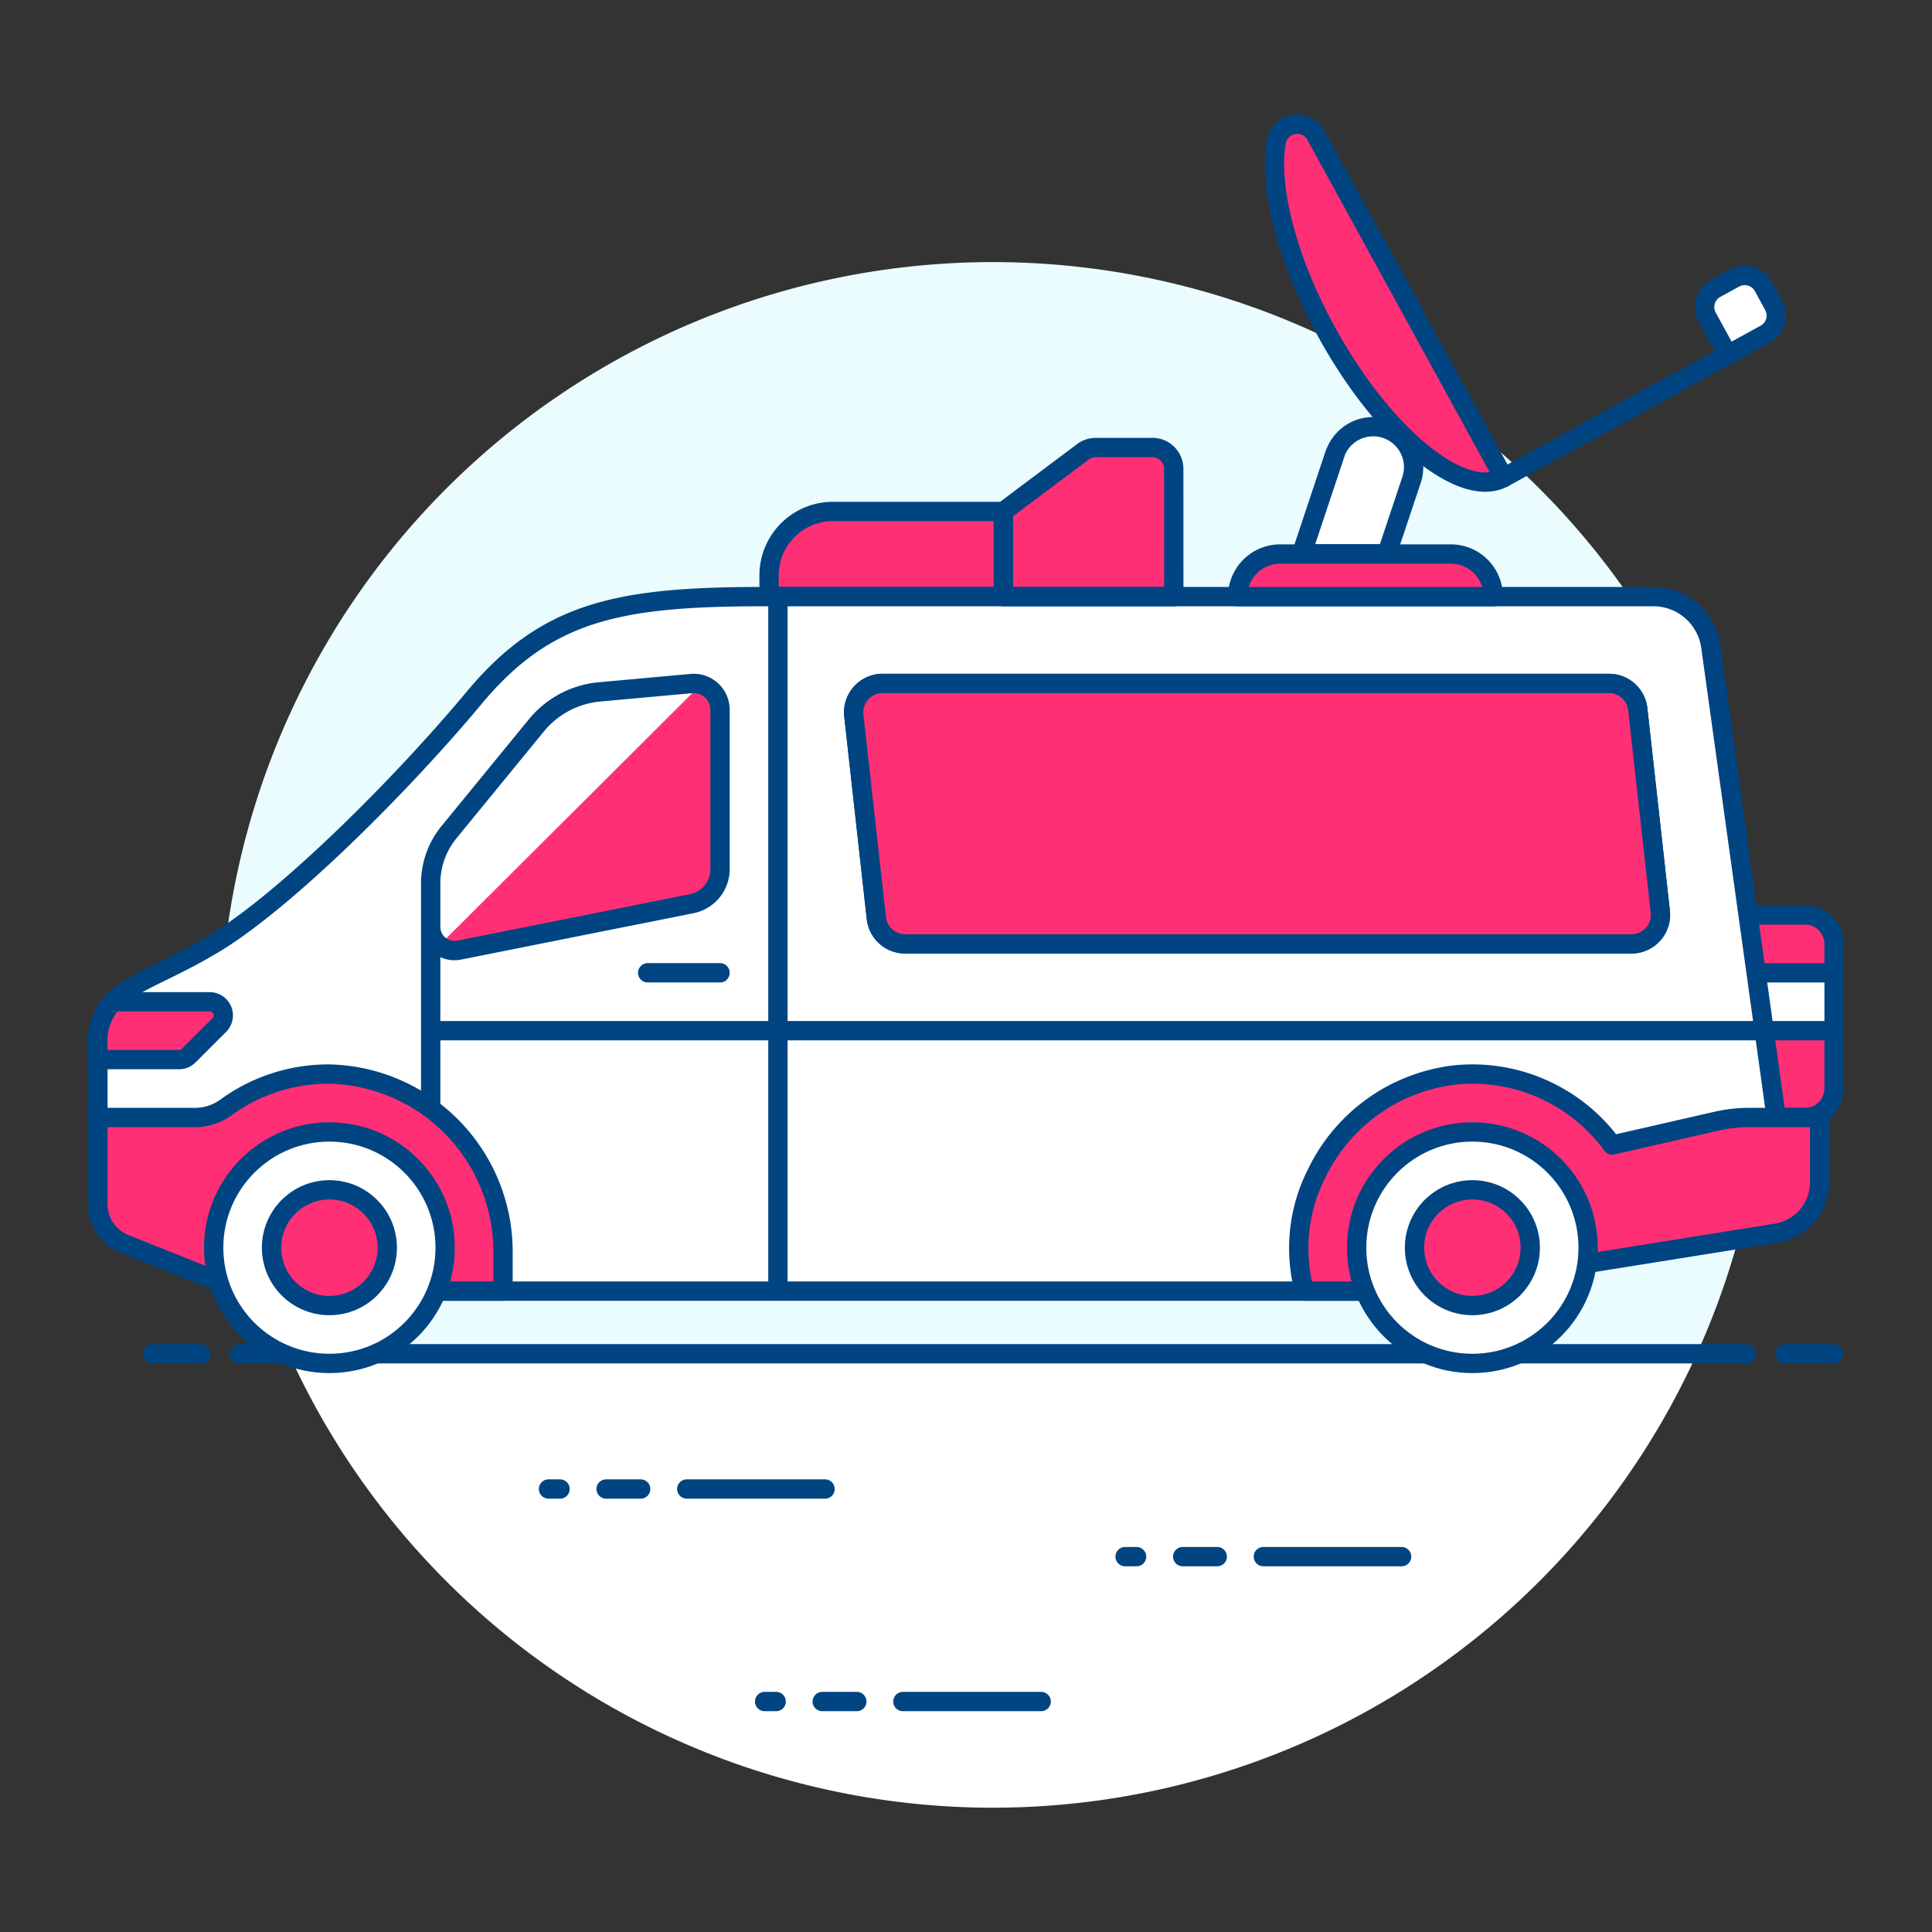 <svg xmlns="http://www.w3.org/2000/svg" viewBox="0 0 100 100"><rect x="0" y="0" width="100" height="100" fill="#333333" stroke="none"/><path d="M91.391 53.571a40 40 0 1 0-76.436 16.5h72.872a39.844 39.844 0 0 0 3.564-16.5z" fill="#eafcfd"/><path d="M14.955 70.071a40 40 0 0 0 72.872 0z" fill="#ffffff"/><path d="M12.391 70.071h78m-82.5 0h2.5m82 0h2.5m-29.5 10.5h7.156m-11.331 0h1.789m-4.771 0h.596m-23.283-3.5h7.157m-11.332 0h1.79m-4.771 0h.596m17.747 11h7.157m-11.332 0h1.789m-4.771 0h.597" stroke="#004481" stroke-linecap="round" stroke-linejoin="round" fill="none"/><path d="M51.935 30.881H39.807v-1.1a3.308 3.308 0 0 1 3.308-3.308h8.82zm8.82 0h-8.82v-4.41l4.118-3.087a1.1 1.1 0 0 1 .662-.22h2.937a1.1 1.1 0 0 1 1.1 1.1z" fill="#ff2f76"/><path d="M71.78 28.676h-4.41l1.73-5.185a2.092 2.092 0 0 1 3.969 1.323z" fill="#ffffff"/><path d="M77.829 24.721c-2.135 1.172-6.24-2.207-9.169-7.545-2.081-3.794-3.007-7.557-2.6-9.837A1.1 1.1 0 0 1 68.109 7z" fill="#ff2f76"/><path d="M51.935 30.881H39.807v-1.1a3.308 3.308 0 0 1 3.308-3.308h8.82z" stroke="#004481" stroke-linecap="round" stroke-linejoin="round" fill="none"/><path d="M94.932 56.339a1.5 1.5 0 0 1-1.5 1.5H89.69V47.356h3.741a1.5 1.5 0 0 1 1.5 1.5z" fill="#ff2f76"/><path d="M94.932 48.858a1.5 1.5 0 0 0-1.5-1.5H89.69v4.493h5.242z" fill="#ff2f76"/><path d="M94.932 56.34a1.5 1.5 0 0 1-1.5 1.5H89.69V47.356h3.741a1.5 1.5 0 0 1 1.5 1.5z" stroke="#004481" stroke-linecap="round" stroke-linejoin="round" fill="none"/><path stroke="#004481" stroke-linecap="round" stroke-linejoin="round" fill="#ffffff" d="M89.69 50.352h5.242v2.995H89.69z"/><path d="m91.937 57.84-3.386-24.375a3 3 0 0 0-2.967-2.584H39.516c-7.489 0-11.233.749-14.978 5.242S14.8 46.607 11.059 48.854 5.068 51.1 5.068 54.1v3.74l11.982 8.987h59.16z" fill="#ffffff"/><path d="m91.937 57.84-3.386-24.375a3 3 0 0 0-2.967-2.584H39.516c-7.489 0-11.233.749-14.978 5.242S14.8 46.607 11.059 48.854 5.068 51.1 5.068 54.1v3.74l11.982 8.987h59.16z" stroke="#004481" stroke-linecap="round" stroke-linejoin="round" fill="none"/><path d="M91.937 63.831a2.667 2.667 0 0 0 2.246-2.631v-3.36h-3.622a7.714 7.714 0 0 0-1.72.194l-5.395 1.233a8.962 8.962 0 0 0-8.082-3.634 9.1 9.1 0 0 0-7.224 5.126 8.511 8.511 0 0 0-.621 6.068h8.691l3.44-1.03z" fill="#ff2f76"/><path d="M91.937 63.831a2.667 2.667 0 0 0 2.246-2.631v-3.36h-3.622a7.714 7.714 0 0 0-1.72.194l-5.395 1.233a8.962 8.962 0 0 0-8.082-3.634 9.1 9.1 0 0 0-7.224 5.126 8.511 8.511 0 0 0-.621 6.068h8.691l3.44-1.03z" stroke="#004481" stroke-linecap="round" stroke-linejoin="round" fill="none"/><path d="M26.036 64.908a9.2 9.2 0 0 0-8.942-9.314 8.978 8.978 0 0 0-5.334 1.682 2.749 2.749 0 0 1-1.6.564H5.068v4.495a2.21 2.21 0 0 0 1.389 2.052l6.1 2.44h13.479z" fill="#ff2f76"/><path d="M26.036 64.908a9.2 9.2 0 0 0-8.942-9.314 8.978 8.978 0 0 0-5.334 1.682 2.749 2.749 0 0 1-1.6.564H5.068v4.495a2.21 2.21 0 0 0 1.389 2.052l6.1 2.44h13.479z" stroke="#004481" stroke-linecap="round" stroke-linejoin="round" fill="none"/><path d="M35.784 35.38a1.362 1.362 0 0 1 1.485 1.357v8.24a1.83 1.83 0 0 1-1.471 1.8l-12.035 2.402a1.23 1.23 0 0 1-1.471-1.206v-2.242a4.2 4.2 0 0 1 .949-2.66l4.519-5.523a4.787 4.787 0 0 1 3.271-1.736z" fill="#ff2f76"/><path stroke="#004481" stroke-linecap="round" stroke-linejoin="round" fill="none" d="M40.265 30.881v35.946m-6.74-16.475h3.744m48.667-3.161a1.5 1.5 0 0 1-1.488 1.663h-37.6a1.5 1.5 0 0 1-1.488-1.332l-1.166-10.485a1.5 1.5 0 0 1 1.488-1.663h37.6a1.5 1.5 0 0 1 1.489 1.333zm5.377 6.156H22.292m0 3.745v-8.987"/><path d="M85.936 47.191a1.5 1.5 0 0 1-1.488 1.663h-37.6a1.5 1.5 0 0 1-1.488-1.332l-1.166-10.485a1.5 1.5 0 0 1 1.488-1.663h37.6a1.5 1.5 0 0 1 1.489 1.333z" fill="#ff2f76" stroke="#004481" stroke-linecap="round" stroke-linejoin="round"/><path d="M71.78 28.676h-4.41l1.73-5.185a2.092 2.092 0 0 1 3.969 1.323z" stroke="#004481" stroke-linecap="round" stroke-linejoin="round" fill="none"/><path d="M91.8 15.8a1.1 1.1 0 0 1-.436 1.5l-1.933 1.06-1.061-1.933a1.1 1.1 0 0 1 .437-1.5l.966-.53a1.1 1.1 0 0 1 1.5.436z" stroke="#004481" stroke-linecap="round" stroke-linejoin="round" fill="#ffffff"/><path stroke="#004481" stroke-linecap="round" stroke-linejoin="round" fill="none" d="m89.429 18.358-11.6 6.363m-6.049 3.955h-4.41l1.728-5.185"/><path d="M9.767 54.639a.7.7 0 0 1-.5.206h-4.2V54.1a3.041 3.041 0 0 1 .772-2.247h5.015a.705.705 0 0 1 .5 1.2z" fill="#ff2f76"/><path d="M9.767 54.639a.7.7 0 0 1-.5.206h-4.2V54.1a3.041 3.041 0 0 1 .772-2.247h5.015a.705.705 0 0 1 .5 1.2z" stroke="#004481" stroke-linecap="round" stroke-linejoin="round" fill="none"/><circle cx="17.05" cy="64.58" r="5.991" fill="#ffffff"/><circle cx="17.05" cy="64.58" r="2.995" fill="#ff2f76"/><circle cx="17.05" cy="64.58" r="5.991" stroke="#004481" stroke-linecap="round" stroke-linejoin="round" fill="none"/><circle cx="17.05" cy="64.58" r="2.995" stroke="#004481" stroke-linecap="round" stroke-linejoin="round" fill="none"/><circle cx="76.21" cy="64.58" r="5.991" fill="#ffffff"/><circle cx="76.21" cy="64.58" r="2.995" fill="#ff2f76"/><circle cx="76.21" cy="64.58" r="5.991" stroke="#004481" stroke-linecap="round" stroke-linejoin="round" fill="none"/><circle cx="76.21" cy="64.58" r="2.995" stroke="#004481" stroke-linecap="round" stroke-linejoin="round" fill="none"/><path d="M22.742 48.924a1.229 1.229 0 0 1-.45-.951v-2.242a4.2 4.2 0 0 1 .949-2.66l4.519-5.523a4.787 4.787 0 0 1 3.271-1.736l4.753-.432a1.354 1.354 0 0 1 .5.048z" fill="#ffffff"/><path d="M35.784 35.38a1.362 1.362 0 0 1 1.485 1.357v8.24a1.83 1.83 0 0 1-1.471 1.8l-12.035 2.402a1.23 1.23 0 0 1-1.471-1.206v-2.242a4.2 4.2 0 0 1 .949-2.66l4.519-5.523a4.787 4.787 0 0 1 3.271-1.736z" stroke="#004481" stroke-linecap="round" stroke-linejoin="round" fill="none"/><path d="M77.292 30.881h-13.23a2.2 2.2 0 0 1 2.2-2.205h8.82a2.2 2.2 0 0 1 2.21 2.205z" fill="#ff2f76" stroke="#004481" stroke-linecap="round" stroke-linejoin="round"/><path d="M77.829 24.721c-2.135 1.172-6.24-2.207-9.169-7.545-2.081-3.794-3.007-7.557-2.6-9.837A1.1 1.1 0 0 1 68.109 7zm-17.074 6.16h-8.82v-4.41l4.118-3.087a1.1 1.1 0 0 1 .662-.22h2.937a1.1 1.1 0 0 1 1.1 1.1z" stroke="#004481" stroke-linecap="round" stroke-linejoin="round" fill="none"/></svg>